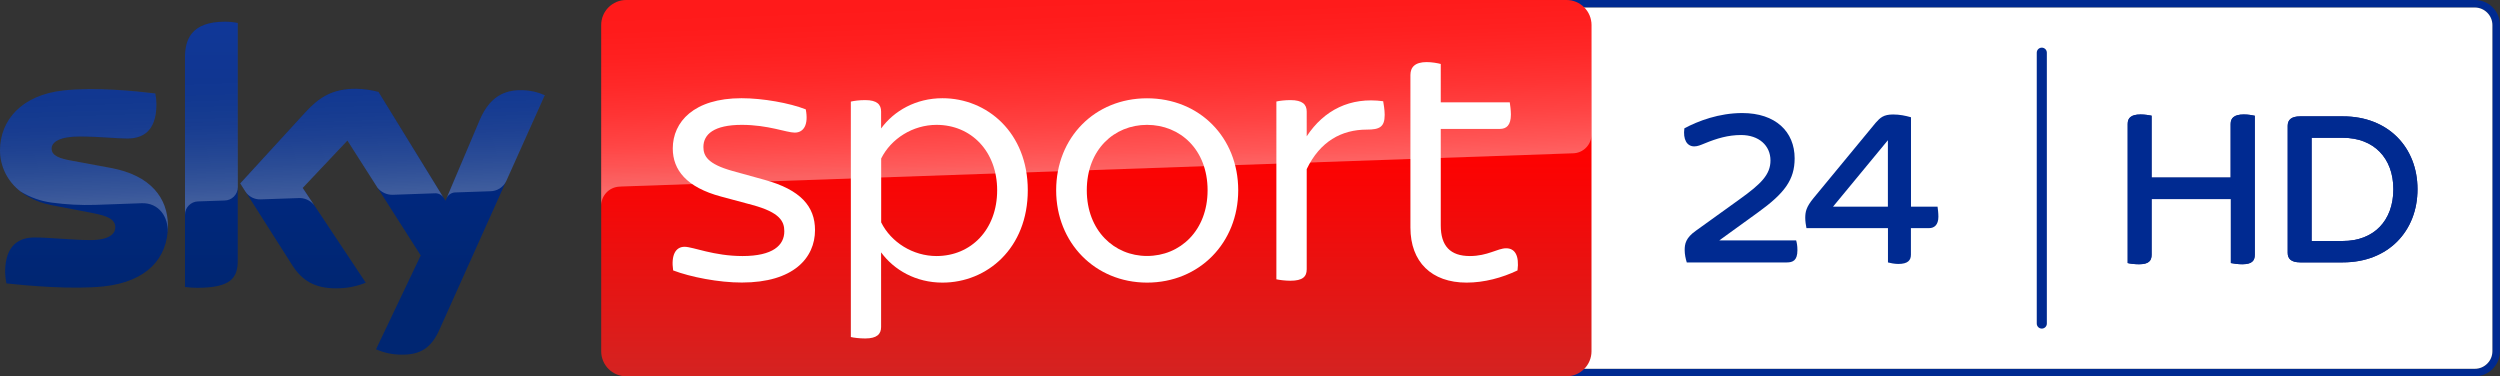 <?xml version="1.0"?>
<svg xmlns="http://www.w3.org/2000/svg" xmlns:xlink="http://www.w3.org/1999/xlink" x="0px" y="0px" viewBox="0 0 3321.7 500"
	 enable-background="new 0 0 3321.7 500" xml:space="preserve">
<rect x="0" y="0" width="3321.7" height="500" fill="#333333" stroke="none"/>
<g>
	<g>
		<path fill="#002A91" d="M3288.3,0H2077.6c-18.4,0-33.3,14.9-33.3,33.3v433.4c0,18.4,14.9,33.3,33.3,33.3h1210.7
			c18.4,0,33.3-14.9,33.3-33.3V33.3C3321.7,14.9,3306.8,0,3288.3,0 M3288.3,10c12.8,0,23.3,10.5,23.3,23.3v433.4
			c0,12.8-10.5,23.3-23.3,23.3H2077.6c-12.8,0-23.3-10.5-23.3-23.3V33.3c0-12.8,10.5-23.3,23.3-23.3H3288.3"/>
		<path fill="#FFFFFF" d="M3288.3,10c12.8,0,23.3,10.5,23.3,23.3v433.4c0,12.8-10.5,23.3-23.3,23.3H2077.6
			c-12.8,0-23.3-10.5-23.3-23.3V33.3c0-12.8,10.5-23.3,23.3-23.3H3288.3"/>
		<path fill="#002A91" d="M2388.2,332.4c0,13.8-6.1,16.3-14.3,16.3h-132.7c-1.6-4.9-2.8-11-2.8-16.3c0-8.1,1.2-16.3,15.1-26
			l57.7-41.5c28.9-20.7,41.2-33,41.2-51.7c0-19.9-15.5-33.8-39.1-33.8c-17.1,0-32.2,4.5-48,11c-6.1,2.5-9.8,4.1-14.2,4.1
			c-9.8,0-15.1-9.3-13.1-24c18.3-9.8,46-20.3,76.9-20.3c44.3,0,69.6,24.8,69.6,60.2c0,28.5-13.4,46.3-48.4,71.6l-51.7,37.4h102.1
			C2387.4,322.6,2388.2,326.3,2388.2,332.4"/>
		<path fill="#002A91" d="M2575.5,288c0,11-5.7,15.1-12.2,15.1H2539v35.4c0,7.3-4.1,12.2-16.7,12.2c-5.3,0-10.6-1.2-13.8-2v-45.6
			h-108.3c-0.8-3.7-1.6-9.3-1.6-13.4c0-8.2,1.2-14.6,11-26.5l82.6-100.1c6.1-6.9,10.6-11,23.2-11c8.6,0,16.3,1.6,23.7,3.7v118.8
			h35.3C2574.8,277.5,2575.5,283.1,2575.5,288 M2508.4,274.6v-88.3l-72.9,88.3H2508.4z"/>
		<path fill="#253183" d="M2995.9,153.8v184.7c0,8.2-4.1,12.6-16.7,12.6c-5.7,0-11-0.8-15.1-1.6v-85h-105.3v74
			c0,8.2-4.1,12.6-16.7,12.6c-6.1,0-12.2-0.8-15.1-1.6V164.7c0-7.7,4.1-12.6,17.1-12.6c5.7,0,11.4,0.9,14.7,1.6v82.2h105v-71.2
			c0-7.7,4.4-12.6,17.5-12.6C2987,152.1,2992.7,153,2995.9,153.8"/>
		<path fill="#253183" d="M3212.1,251.4c0,55.4-38.6,97.2-99.2,97.2h-56.6c-12.2,0-16.7-4.9-16.7-12.6V167.2
			c0-7.7,4.5-12.6,16.7-12.6h56.6C3173.4,154.5,3212.1,196.1,3212.1,251.4 M3180,251.4c0-41.5-26-68.3-67.1-68.3h-41.5v137.1h41.5
			C3153.9,320.2,3180,293.4,3180,251.4"/>
		<path fill="#002A91" d="M2995.9,153.8v184.7c0,8.2-4.1,12.6-16.7,12.6c-5.7,0-11-0.8-15.1-1.6v-85h-105.3v74
			c0,8.2-4.1,12.6-16.7,12.6c-6.1,0-12.2-0.8-15.1-1.6V164.7c0-7.7,4.1-12.6,17.1-12.6c5.7,0,11.4,0.9,14.7,1.6v82.2h105v-71.2
			c0-7.7,4.4-12.6,17.5-12.6C2987,152.1,2992.7,153,2995.9,153.8"/>
		<path fill="#002A91" d="M3212.1,251.4c0,55.4-38.6,97.2-99.2,97.2h-56.6c-12.2,0-16.7-4.9-16.7-12.6V167.2
			c0-7.7,4.5-12.6,16.7-12.6h56.6C3173.4,154.5,3212.1,196.1,3212.1,251.4 M3180,251.4c0-41.5-26-68.3-67.1-68.3h-41.5v137.1h41.5
			C3153.9,320.2,3180,293.4,3180,251.4"/>
		<path fill="#002A91" d="M2712.9,436.6c-3.7,0-6.7-3-6.7-6.7V70c0-3.7,3-6.7,6.7-6.7c3.7,0,6.7,3,6.7,6.7V430
			C2719.6,433.6,2716.6,436.6,2712.9,436.6"/>
	</g>
	<g>
		
			<linearGradient id="Plinth_2_" gradientUnits="userSpaceOnUse" x1="1456.658" y1="198" x2="1456.658" y2="698" gradientTransform="matrix(1 0 0 1 0 -198)">
			<stop  offset="0.4" style="stop-color:#FF0000"/>
			<stop  offset="1" style="stop-color:#D42321"/>
		</linearGradient>
		<path id="Plinth_1_" fill="url(#Plinth_2_)" d="M832.1,0h1249.2c18.4,0,33.3,14.9,33.3,33.3v433.4c0,18.4-14.9,33.3-33.3,33.3
			H832.1c-18.4,0-33.3-14.9-33.3-33.3V33.3C798.8,14.9,813.7,0,832.1,0z"/>
		
			<linearGradient id="p40_2_" gradientUnits="userSpaceOnUse" x1="1459.466" y1="431.728" x2="1450.769" y2="182.675" gradientTransform="matrix(1 0 0 1 0 -198)">
			<stop  offset="0" style="stop-color:#FFFFFF"/>
			<stop  offset="0.12" style="stop-color:#FFFFFF;stop-opacity:0.835"/>
			<stop  offset="0.269" style="stop-color:#FFFFFF;stop-opacity:0.658"/>
			<stop  offset="0.419" style="stop-color:#FFFFFF;stop-opacity:0.511"/>
			<stop  offset="0.568" style="stop-color:#FFFFFF;stop-opacity:0.397"/>
			<stop  offset="0.716" style="stop-color:#FFFFFF;stop-opacity:0.315"/>
			<stop  offset="0.86" style="stop-color:#FFFFFF;stop-opacity:0.266"/>
			<stop  offset="1" style="stop-color:#FFFFFF;stop-opacity:0.25"/>
		</linearGradient>
		<path id="p40_1_" opacity="0.4" fill="url(#p40_2_)" d="M822.8,248c0,0,1.1-0.1,3.2-0.2
			c98.6-3.5,1263.7-44.1,1263.7-44.1c13.9-0.1,25-11.5,24.9-25.3V33.3c0-18.4-14.9-33.3-33.3-33.3H832.1
			c-18.4,0-33.3,14.9-33.3,33.3V274C798.4,260.3,809.1,248.7,822.8,248z"/>
		
			<linearGradient id="Sky_Logo_2_" gradientUnits="userSpaceOnUse" x1="361.923" y1="226.806" x2="361.923" y2="669.22" gradientTransform="matrix(1 0 0 1 0 -198)">
			<stop  offset="0" style="stop-color:#002A91"/>
			<stop  offset="0.8" style="stop-color:#002672"/>
		</linearGradient>
		<path id="Sky_Logo_1_" fill="url(#Sky_Logo_2_)" d="M499.6,464.1c10.5,4.6,21.8,7.1,33.2,7.1c26.1,0.6,40.4-9.4,50.9-32.8
			l140.1-311.9c-9.1-4.1-19-6.4-29-6.7c-18.1-0.4-42.3,3.3-57.6,40.1l-45.3,106.8l-89-144.6c-9.8-2.6-19.9-4-30-4.2
			c-31.5,0-49,11.5-67.2,31.3l-86.5,94.4L388.7,353c12.9,19.9,29.8,30.1,57.3,30.1c13.7,0.2,27.3-2.3,40-7.5l-83.8-126l59.4-62.9
			L559,339.4L499.6,464.1z M315.9,346.2c0,23-9,36.2-54,36.2c-5.4,0-10.8-0.4-16.1-1.1V76.2c0-23.2,7.9-47.4,53.2-47.4
			c5.7,0,11.4,0.6,16.9,1.7V346.2z M223.1,300.1c0,43-28.1,74.2-85.1,80.4c-41.3,4.4-101.1-0.8-129.5-4c-1-4.9-1.6-9.9-1.7-15
			c0-37.4,20.2-46,39.2-46c19.8,0,50.9,3.5,74,3.5c25.5,0,33.2-8.6,33.2-16.9c0-10.7-10.2-15.2-30-19L69,272.7
			c-45-8.6-69-39.7-69-72.7c0-40.1,28.4-73.6,84.3-79.8c42.3-4.6,93.8,0.6,122,4c1,4.7,1.5,9.5,1.5,14.4c0,37.4-19.8,45.5-38.8,45.5
			c-14.6,0-37.3-2.7-63.2-2.7c-26.3,0-37.3,7.3-37.3,16.1c0,9.4,10.4,13.2,26.9,16.1l51.7,9.6C200.2,232.9,223.1,263.1,223.1,300.1z
			"/>
		
			<linearGradient id="s25_2_" gradientUnits="userSpaceOnUse" x1="365.45" y1="461.248" x2="359.6" y2="293.751" gradientTransform="matrix(1 0 0 1 0 -198)">
			<stop  offset="0" style="stop-color:#FFFFFF"/>
			<stop  offset="0.12" style="stop-color:#FFFFFF;stop-opacity:0.835"/>
			<stop  offset="0.269" style="stop-color:#FFFFFF;stop-opacity:0.658"/>
			<stop  offset="0.419" style="stop-color:#FFFFFF;stop-opacity:0.511"/>
			<stop  offset="0.568" style="stop-color:#FFFFFF;stop-opacity:0.397"/>
			<stop  offset="0.716" style="stop-color:#FFFFFF;stop-opacity:0.315"/>
			<stop  offset="0.86" style="stop-color:#FFFFFF;stop-opacity:0.266"/>
			<stop  offset="1" style="stop-color:#FFFFFF;stop-opacity:0.25"/>
		</linearGradient>
		<path id="s25_1_" opacity="0.25" fill="url(#s25_2_)" d="M723.9,126.5l-51.3,114.2
			c-4,8.2-12.3,13.4-21.4,13.4l-46.8,1.6c-5.1,0.3-9.6,3.7-11.4,8.5v-0.1l44.2-104.2c15.4-36.8,39.6-40.5,57.6-40.1
			C704.9,120.1,714.7,122.4,723.9,126.5z M589.5,263l-86.6-140.8c-9.8-2.6-19.9-4-30-4.2c-31.5,0-49,11.5-67.2,31.3l-86.5,94.4
			l6.9,10.9c4.5,6.8,12.3,10.7,20.5,10.3c4.1-0.1,45.9-1.6,49.3-1.7c8.5-0.7,16.7,3,21.8,9.8l0,0l-15.5-23.3l59.4-62.9l39.9,62.5
			l0,0c4.9,6.2,12.5,9.7,20.4,9.5c2.1-0.1,54.3-1.9,56.7-2C583,256.8,587.2,259.2,589.5,263L589.5,263z M299,28.9
			c-45.3,0-53.2,24.2-53.2,47.4v209c0-9.6,7.7-17.4,17.3-17.7l35.1-1.2c9.8,0,17.8-8,17.8-17.8l0,0v-218
			C310.3,29.4,304.7,28.8,299,28.9z M147.2,223.1l-51.7-9.6c-16.5-2.9-26.9-6.7-26.9-16.1c0-8.8,11-16.1,37.3-16.1
			c25.9,0,48.6,2.7,63.2,2.7c19,0,38.8-8.1,38.8-45.5c0-4.8-0.5-9.7-1.5-14.4c-28.2-3.5-79.7-8.6-122-4C28.4,126.3,0,159.9,0,199.9
			c0.1,21.4,10.2,41.6,27.3,54.5c12.6,7.8,26.8,12.9,41.5,14.8c19.2,2.6,38.5,3.6,57.8,3c6.1-0.2,51.7-1.8,61.7-2.2
			c23.1-0.8,35.7,18.9,34.4,38.7c0-0.3,0-0.5,0.1-0.8v-0.2c0.2-2.6,0.3-5.2,0.3-7.8C223.1,263.1,200.2,232.9,147.2,223.1z"/>
		<path fill="#FFFFFF" d="M894.4,359.3c-3-20.6,3.4-31.4,15.2-31.4c11.2,0,38.7,12.3,77,12.3c40.3,0,55.5-14.3,55.5-32.9
			c0-13.2-5.9-25-42.2-34.9l-41.7-11.2c-46.1-12.3-64.3-35.4-64.3-63.9c0-35.3,28-66.8,91.3-66.8c28.5,0,63.9,6.4,85.4,14.8
			c3.9,20.1-2.5,30.9-14.7,30.9c-10.8,0-35.3-10.3-70.2-10.3c-37.3,0-51.1,12.7-51.1,29.4c0,11.7,5.4,22.6,38.8,31.9l42.7,11.8
			c47.7,13.2,66.8,35.3,66.8,66.7c0,36.9-28.5,69.7-97.2,69.7C955.3,375.5,917.4,368.1,894.4,359.3"/>
		<path fill="#FFFFFF" d="M1365.6,252.8c0,77-54,122.7-113.4,122.7c-35.3,0-64.3-16.7-81.5-40.2v99.2c0,9.3-5.4,15.2-21.1,15.2
			c-7.9,0-15.2-1-19.1-1.9V135c3.9-1,11.2-2,19.1-2c15.7,0,21.1,5.9,21.1,15.2v22.5c17.2-23.5,46.2-40.2,81.5-40.2
			C1311.6,130.5,1365.6,176.2,1365.6,252.8 M1324.9,252.8c0-51.5-34.3-86.9-80.5-86.9c-31.4,0-60.4,18.2-73.6,44.7v84.9
			c13.2,26.5,42.2,44.7,73.6,44.7C1290.5,340.1,1324.9,304.8,1324.9,252.8"/>
		<path fill="#FFFFFF" d="M1403.3,252.8c0-70.2,51.5-122.2,120.7-122.2c69.7,0,121.2,52,121.2,122.2c0,69.7-51.5,122.7-121.2,122.7
			C1454.8,375.4,1403.3,322.4,1403.3,252.8 M1604.5,252.8c0-54-36.4-86.9-80.5-86.9c-43.6,0-80,32.9-80,86.9
			c0,53.5,36.4,87.3,80,87.3C1568.1,340.1,1604.5,306.3,1604.5,252.8"/>
		<path fill="#FFFFFF" d="M1839.8,152.6c0,16.2-6.8,19.6-23.6,19.6c-33.8,0-62.3,15.7-80,52.5v133.1c0,9.8-5.4,15.2-21.6,15.2
			c-6.9,0-14.8-1-18.7-1.9V134.9c3.9-1,11.7-1.9,18.7-1.9c16.1,0,21.6,5.9,21.6,15.2v32.9c23-34.9,57.9-52.5,101.6-46.6
			C1838.3,137.9,1839.8,145.3,1839.8,152.6"/>
		<path fill="#FFFFFF" d="M2016.3,359.3c-20.6,9.8-44.2,16.2-67.7,16.2c-46.6,0-74.6-27.5-74.6-73.1V99.7c0-10.3,5.9-17.2,21.6-17.2
			c6.8,0,14.7,1.4,18.7,2.5v51h91.7c0.5,3.4,1.5,10.3,1.5,16.2c0,14.2-5.9,19.1-14.7,19.1h-78.5v128.2c0,27.4,12.7,40.7,38.7,40.7
			c23.6,0,36.8-10.3,48.1-10.3C2012.9,329.8,2018.8,339.6,2016.3,359.3"/>
	</g>
</g>
</svg>
